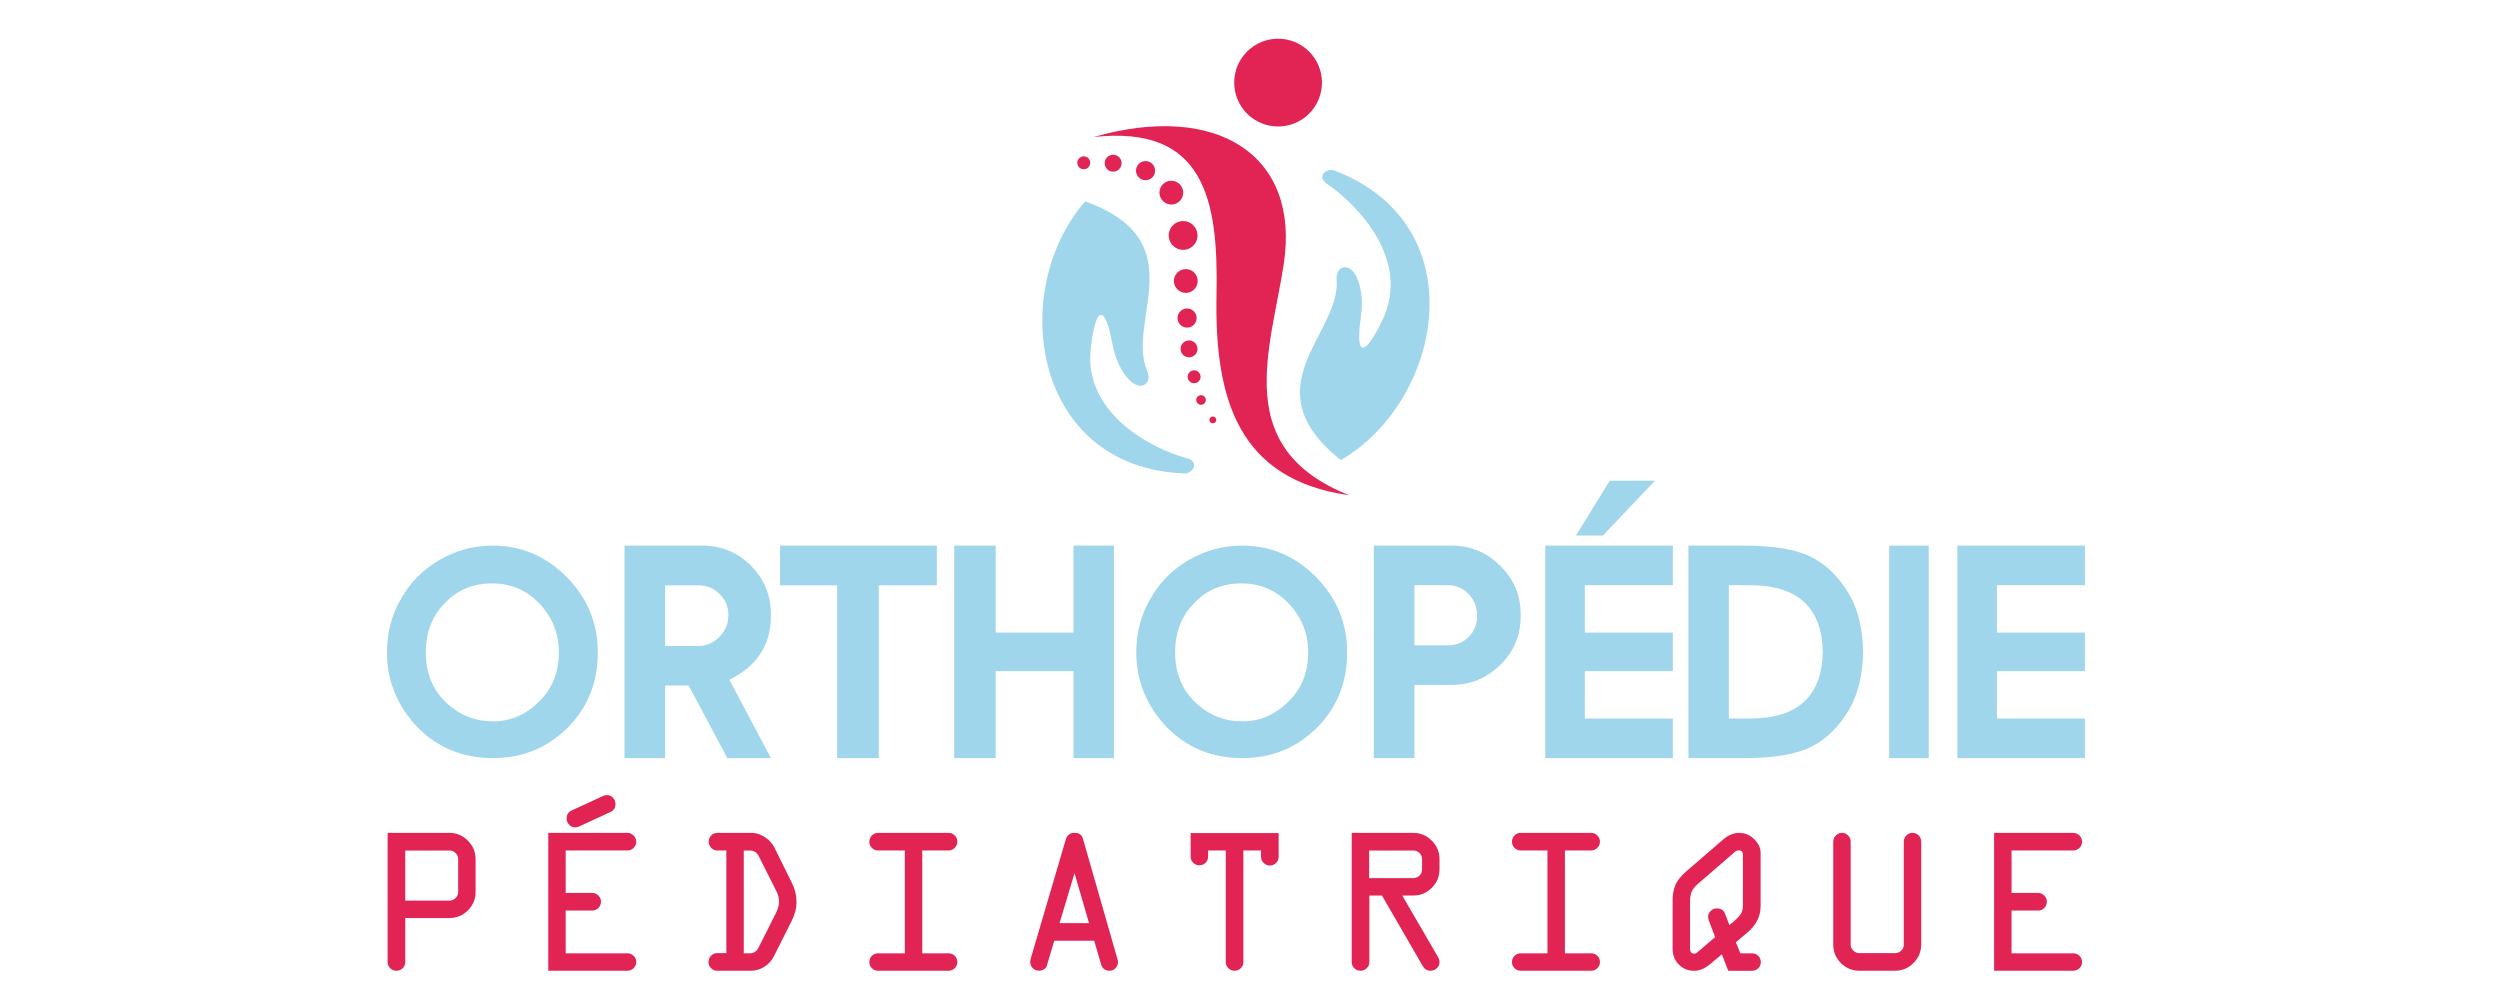 <?xml version="1.0" encoding="utf-8"?>
<!-- Generator: Adobe Illustrator 16.0.0, SVG Export Plug-In . SVG Version: 6.00 Build 0)  -->
<!DOCTYPE svg PUBLIC "-//W3C//DTD SVG 1.1//EN" "http://www.w3.org/Graphics/SVG/1.1/DTD/svg11.dtd">
<svg version="1.1" id="Calque_1" xmlns:x="http://ns.adobe.com/Extensibility/1.0/" xmlns:i="http://ns.adobe.com/AdobeIllustrator/10.0/" xmlns:graph="http://ns.adobe.com/Graphs/1.0/"
	 xmlns="http://www.w3.org/2000/svg" xmlns:xlink="http://www.w3.org/1999/xlink" x="0px" y="0px" width="200px" height="80px"
	 viewBox="0 0 200 80" enable-background="new 0 0 200 80" xml:space="preserve">
<path fill-rule="evenodd" clip-rule="evenodd" fill="#E12454" d="M95.536,21.806c-0.372-0.371-0.974-0.371-1.346,0
	s-0.372,0.975,0,1.346c0.372,0.372,0.974,0.372,1.346,0C95.908,22.78,95.908,22.177,95.536,21.806 M95.507,24.902
	c-0.298-0.299-0.783-0.299-1.081,0c-0.299,0.299-0.299,0.783,0,1.081c0.298,0.3,0.783,0.3,1.081,0
	C95.807,25.686,95.807,25.201,95.507,24.902z M95.604,27.431c-0.266-0.265-0.694-0.265-0.959,0s-0.265,0.693,0,0.958
	s0.693,0.265,0.959,0C95.867,28.124,95.867,27.695,95.604,27.431z M95.895,29.777c-0.203-0.202-0.529-0.202-0.732,0
	c-0.201,0.203-0.201,0.53,0,0.732c0.203,0.202,0.529,0.202,0.732,0C96.097,30.308,96.097,29.98,95.895,29.777z M96.354,31.726
	c-0.15-0.15-0.393-0.15-0.543,0s-0.15,0.394,0,0.544s0.393,0.15,0.543,0S96.504,31.876,96.354,31.726z M97.223,33.398
	c-0.107-0.107-0.283-0.107-0.39,0c-0.106,0.106-0.106,0.281,0,0.389c0.106,0.106,0.282,0.106,0.39,0
	C97.33,33.68,97.33,33.505,97.223,33.398z M94.381,14.738c-0.372-0.372-0.975-0.372-1.346,0c-0.372,0.372-0.372,0.974,0,1.346
	c0.371,0.372,0.974,0.372,1.346,0C94.752,15.712,94.752,15.11,94.381,14.738z M92.186,13.112c-0.299-0.299-0.783-0.299-1.082,0
	s-0.299,0.783,0,1.082c0.299,0.299,0.783,0.299,1.082,0C92.484,13.895,92.484,13.411,92.186,13.112z M89.531,12.577
	c-0.265-0.265-0.693-0.265-0.958,0c-0.264,0.264-0.264,0.694,0,0.958c0.265,0.265,0.694,0.265,0.958,0S89.795,12.841,89.531,12.577z
	 M87.066,12.658c-0.202-0.203-0.53-0.203-0.732,0c-0.202,0.202-0.202,0.529,0,0.731s0.53,0.202,0.732,0S87.268,12.859,87.066,12.658
	z M95.465,18.021c-0.449-0.451-1.18-0.451-1.631,0c-0.45,0.45-0.45,1.181,0,1.631c0.451,0.45,1.182,0.45,1.631,0
	C95.916,19.201,95.916,18.471,95.465,18.021z M104.73,9.091c1.371-1.372,1.371-3.594,0-4.966c-1.371-1.371-3.594-1.371-4.965,0
	c-1.372,1.372-1.372,3.594,0,4.966C101.137,10.462,103.359,10.462,104.73,9.091z M107.937,39.621
	c-9.458-3.77-6.298-11.551-5.239-18.483c1.352-8.836-5.454-12.979-15.196-10.178c8.788-0.952,9.979,4.876,9.82,12.581
	C97.146,31.956,99.081,38.37,107.937,39.621z"/>
<path fill-rule="evenodd" clip-rule="evenodd" fill="#9FD6EB" d="M107.264,36.807c8.127-4.71,10.902-18.781-0.48-23.154
	c-0.701-0.269-1.455,0.496-0.66,1.033c2.555,1.728,6.736,6.153,4.492,10.869c-1.473,3.096-2.203,2.979-1.75-0.176
	c0.18-1.258,0.07-2.326-0.33-3.204c-0.549-1.201-1.69-0.969-1.604,0.233C107.245,26.725,99.944,30.972,107.264,36.807"/>
<path fill-rule="evenodd" clip-rule="evenodd" fill="#9FD6EB" d="M86.813,16.109c-6.178,7.075-4.274,21.29,7.912,21.764
	c0.749,0.03,1.217-0.936,0.293-1.188c-2.976-0.813-8.36-3.656-7.754-8.844c0.398-3.405,1.127-3.529,1.713-0.396
	c0.234,1.248,0.682,2.224,1.345,2.927c0.905,0.96,1.913,0.372,1.442-0.737C90.076,25.648,95.622,19.276,86.813,16.109"/>
<g>
	<g>
		<path fill="#9FD6EB" d="M39.433,60.649c-2.41,0-4.429-0.83-6.057-2.489c-1.612-1.723-2.418-3.711-2.418-5.963
			c0-1.596,0.379-3.034,1.138-4.314c0.727-1.296,1.754-2.327,3.082-3.095c1.319-0.758,2.738-1.138,4.255-1.138
			c2.26,0,4.22,0.83,5.88,2.489c1.675,1.691,2.513,3.711,2.513,6.058c0,2.402-0.811,4.414-2.43,6.034
			C43.759,59.844,41.772,60.649,39.433,60.649z M39.433,57.71c0.719,0,1.385-0.135,1.998-0.403s1.18-0.664,1.701-1.186
			c1.051-1.027,1.577-2.335,1.577-3.924c0-1.525-0.526-2.837-1.577-3.936c-1.012-1.059-2.272-1.588-3.782-1.588
			c-1.525,0-2.782,0.529-3.77,1.588c-1.012,1.02-1.517,2.331-1.517,3.936c0,1.802,0.656,3.236,1.968,4.303
			C37.019,57.307,38.152,57.71,39.433,57.71z"/>
		<path fill="#9FD6EB" d="M61.671,60.649h-3.485l-3.094-5.809h-1.885v5.809h-3.248V43.65h6.235c1.517,0,2.81,0.533,3.876,1.601
			c1.066,1.066,1.6,2.358,1.6,3.876v0.166c0,2.3-1.106,3.995-3.319,5.086L61.671,60.649z M55.874,51.676
			c0.648,0,1.209-0.245,1.684-0.735c0.474-0.474,0.711-1.055,0.711-1.742c0-0.672-0.237-1.232-0.711-1.684
			c-0.466-0.458-1.027-0.688-1.684-0.688h-2.667v4.849H55.874z"/>
		<path fill="#9FD6EB" d="M74.948,43.65v3.177h-1.541h-3.105v13.822H66.97V46.827h-3.023h-1.541V43.65H74.948z"/>
		<path fill="#9FD6EB" d="M89.113,43.65v16.999h-3.236v-6.958h-6.223v6.958h-3.319V43.65h3.319v6.959h6.223V43.65H89.113z"/>
		<path fill="#9FD6EB" d="M99.379,60.649c-2.41,0-4.429-0.83-6.057-2.489c-1.612-1.723-2.418-3.711-2.418-5.963
			c0-1.596,0.379-3.034,1.138-4.314c0.727-1.296,1.754-2.327,3.082-3.095c1.319-0.758,2.738-1.138,4.255-1.138
			c2.26,0,4.22,0.83,5.88,2.489c1.675,1.691,2.513,3.711,2.513,6.058c0,2.402-0.81,4.414-2.43,6.034
			C103.706,59.844,101.719,60.649,99.379,60.649z M99.379,57.71c0.719,0,1.385-0.135,1.998-0.403c0.611-0.269,1.18-0.664,1.7-1.186
			c1.052-1.027,1.577-2.335,1.577-3.924c0-1.525-0.525-2.837-1.577-3.936c-1.011-1.059-2.272-1.588-3.781-1.588
			c-1.525,0-2.782,0.529-3.77,1.588c-1.012,1.02-1.517,2.331-1.517,3.936c0,1.802,0.656,3.236,1.968,4.303
			C96.965,57.307,98.099,57.71,99.379,57.71z"/>
		<path fill="#9FD6EB" d="M113.153,60.649h-3.248V43.65h6.224c1.509,0,2.801,0.533,3.876,1.601c1.099,1.075,1.647,2.363,1.647,3.864
			v0.226c0,1.501-0.549,2.789-1.647,3.864c-1.083,1.059-2.375,1.589-3.876,1.589h-2.976V60.649z M115.809,51.628
			c0.68,0,1.24-0.225,1.684-0.675c0.45-0.443,0.676-1.004,0.676-1.684s-0.226-1.261-0.676-1.742
			c-0.451-0.475-1.012-0.712-1.684-0.712h-2.655v4.813H115.809z"/>
		<path fill="#9FD6EB" d="M133.827,43.65v3.165h-7.041v3.794h7.041v3.082h-7.041v3.793h7.041v3.165h-10.206V43.65H133.827z
			 M128.232,42.845h-2.157l2.702-4.386h3.616L128.232,42.845z"/>
		<path fill="#9FD6EB" d="M147.97,47.609c0.355,0.625,0.62,1.316,0.794,2.075s0.269,1.58,0.284,2.466
			c-0.016,0.885-0.11,1.707-0.284,2.465c-0.174,0.759-0.438,1.451-0.794,2.075c-0.814,1.406-1.813,2.41-2.999,3.011
			c-1.193,0.632-3.011,0.948-5.453,0.948h-4.445V52.15v-8.5h4.445c2.442,0,4.26,0.316,5.453,0.948
			C146.156,45.199,147.155,46.203,147.97,47.609z M139.992,57.484c3.816,0,5.761-1.778,5.832-5.334
			c-0.071-3.557-2.016-5.335-5.832-5.335h-1.684v5.335v5.334H139.992z"/>
		<path fill="#9FD6EB" d="M151.135,43.65h3.165v16.999h-3.165V43.65z"/>
		<path fill="#9FD6EB" d="M166.793,43.65v3.165h-7.041v3.794h7.041v3.082h-7.041v3.793h7.041v3.165h-10.206V43.65H166.793z"/>
	</g>
</g>
<g>
	<g>
		<path fill="#E12454" d="M31.009,76.963V66.629h4.947c0.57,0,1.061,0.207,1.473,0.623c0.413,0.414,0.619,0.91,0.619,1.484v2.615
			c0,0.576-0.205,1.068-0.614,1.479c-0.41,0.408-0.902,0.613-1.478,0.613H32.42v3.52c0,0.193-0.068,0.359-0.204,0.494
			c-0.135,0.137-0.3,0.203-0.494,0.203c-0.199,0-0.368-0.066-0.506-0.203C31.078,77.322,31.009,77.156,31.009,76.963z M32.42,72.049
			h3.536c0.188,0,0.352-0.066,0.49-0.203c0.138-0.135,0.208-0.301,0.208-0.494v-2.615c0-0.193-0.069-0.357-0.208-0.492
			c-0.138-0.137-0.302-0.205-0.49-0.205H32.42V72.049z"/>
		<path fill="#E12454" d="M50.186,68.039h-4.931v3.396h2.125c0.188,0,0.352,0.068,0.49,0.207s0.208,0.301,0.208,0.49
			c0,0.199-0.068,0.367-0.204,0.506c-0.135,0.139-0.3,0.207-0.494,0.207h-2.125v3.42h4.947c0.188,0,0.352,0.068,0.49,0.203
			c0.138,0.137,0.208,0.301,0.208,0.494s-0.071,0.359-0.211,0.494c-0.142,0.137-0.309,0.203-0.502,0.203h-6.325V66.629h6.325
			c0.194,0,0.361,0.07,0.502,0.211c0.141,0.143,0.211,0.309,0.211,0.502c0,0.189-0.071,0.352-0.211,0.49
			C50.547,67.971,50.38,68.039,50.186,68.039z M48.252,63.674c0.1-0.045,0.202-0.066,0.307-0.066c0.199,0,0.362,0.074,0.49,0.221
			s0.191,0.311,0.191,0.492c0,0.299-0.13,0.51-0.39,0.631l-2.532,1.172c-0.1,0.043-0.202,0.066-0.307,0.066
			c-0.199,0-0.362-0.074-0.49-0.221s-0.191-0.311-0.191-0.494c0-0.299,0.13-0.508,0.39-0.631L48.252,63.674z"/>
		<path fill="#E12454" d="M57.394,66.629h2.756c0.36,0.006,0.709,0.121,1.05,0.348c0.34,0.229,0.59,0.502,0.751,0.822l1.378,2.789
			c0.26,0.504,0.39,1.029,0.39,1.578c0,0.508-0.138,1.031-0.415,1.568l-1.386,2.756c-0.177,0.354-0.432,0.639-0.764,0.852
			s-0.703,0.318-1.112,0.318h-2.665c-0.194,0-0.358-0.068-0.494-0.207c-0.136-0.139-0.204-0.301-0.204-0.49
			c0-0.193,0.068-0.361,0.204-0.502c0.135-0.141,0.3-0.211,0.494-0.211h0.73v-8.211h-0.714c-0.194,0-0.358-0.07-0.494-0.211
			c-0.136-0.141-0.204-0.309-0.204-0.502c0-0.188,0.068-0.352,0.204-0.49C57.035,66.697,57.2,66.629,57.394,66.629z M59.502,68.039
			v8.227l0.488-0.002c0.309,0,0.541-0.152,0.695-0.455l1.378-2.74c0.171-0.359,0.258-0.66,0.26-0.904
			c0-0.303-0.069-0.59-0.208-0.861l-1.427-2.84c-0.149-0.281-0.393-0.424-0.73-0.424H59.502z"/>
		<path fill="#E12454" d="M70.246,66.629h5.645c0.183,0,0.344,0.068,0.486,0.207c0.141,0.139,0.211,0.303,0.211,0.49
			c0,0.193-0.069,0.361-0.208,0.502s-0.302,0.211-0.49,0.211h-2.108v8.227h2.108c0.194,0,0.358,0.068,0.494,0.203
			c0.136,0.137,0.204,0.301,0.204,0.494s-0.069,0.359-0.208,0.494c-0.138,0.137-0.302,0.203-0.49,0.203h-5.645
			c-0.194,0-0.358-0.066-0.494-0.203c-0.136-0.135-0.204-0.301-0.204-0.494s0.068-0.357,0.204-0.494
			c0.135-0.135,0.3-0.203,0.494-0.203h2.142v-8.227h-2.142c-0.194,0-0.358-0.068-0.494-0.207c-0.136-0.139-0.204-0.301-0.204-0.49
			c0-0.199,0.068-0.367,0.204-0.506C69.887,66.697,70.052,66.629,70.246,66.629z"/>
		<path fill="#E12454" d="M82.458,76.689l2.808-9.543c0.112-0.344,0.347-0.518,0.705-0.518c0.347,0,0.565,0.146,0.655,0.439
			l2.779,9.688c0.022,0.072,0.033,0.141,0.033,0.207c0,0.193-0.066,0.359-0.199,0.494c-0.133,0.137-0.284,0.203-0.456,0.203
			c-0.365,0-0.597-0.168-0.696-0.506l-0.552-1.893h-3.193l-0.607,2.027c-0.017,0.088-0.086,0.172-0.208,0.252
			c-0.123,0.08-0.256,0.119-0.401,0.119c-0.206,0-0.375-0.068-0.509-0.207s-0.2-0.307-0.2-0.506
			C82.417,76.863,82.431,76.777,82.458,76.689z M85.961,69.857l-1.196,3.992h2.359L85.961,69.857z"/>
		<path fill="#E12454" d="M95.252,68.529v-1.885h7.039v1.902c0,0.193-0.068,0.357-0.207,0.494c-0.139,0.135-0.301,0.203-0.49,0.203
			c-0.193,0-0.359-0.07-0.502-0.209c-0.14-0.137-0.21-0.301-0.21-0.488v-0.508h-1.412v8.924c0,0.193-0.068,0.359-0.207,0.494
			c-0.139,0.137-0.302,0.203-0.49,0.203c-0.199,0-0.367-0.066-0.506-0.203c-0.139-0.135-0.207-0.301-0.207-0.494v-8.924h-1.412v0.49
			c0,0.193-0.067,0.359-0.203,0.494c-0.136,0.137-0.3,0.203-0.494,0.203c-0.193,0-0.357-0.066-0.493-0.203
			C95.321,68.889,95.252,68.723,95.252,68.529z"/>
		<path fill="#E12454" d="M108.137,76.963V66.629h4.932c0.57,0,1.061,0.207,1.473,0.623c0.412,0.414,0.619,0.91,0.619,1.484v0.797
			c0,0.582-0.205,1.078-0.615,1.49c-0.408,0.412-0.9,0.619-1.477,0.619h-0.889l2.848,4.896c0.088,0.145,0.133,0.289,0.133,0.432
			c0,0.189-0.072,0.352-0.217,0.486c-0.145,0.137-0.309,0.203-0.49,0.203c-0.277,0.002-0.488-0.123-0.633-0.371l-3.264-5.646h-1.008
			v5.32c0,0.193-0.07,0.359-0.211,0.494c-0.143,0.137-0.309,0.203-0.504,0.203c-0.193,0-0.357-0.066-0.492-0.203
			C108.205,77.322,108.137,77.156,108.137,76.963z M109.531,70.248h3.537c0.193,0,0.357-0.068,0.494-0.203
			c0.135-0.137,0.203-0.301,0.203-0.494v-0.814c0-0.193-0.068-0.357-0.203-0.492c-0.137-0.137-0.301-0.205-0.494-0.205h-3.537
			V70.248z"/>
		<path fill="#E12454" d="M121.654,66.629h5.645c0.184,0,0.344,0.068,0.486,0.207c0.141,0.139,0.211,0.303,0.211,0.49
			c0,0.193-0.068,0.361-0.207,0.502s-0.303,0.211-0.49,0.211h-2.107v8.227h2.107c0.193,0,0.357,0.068,0.494,0.203
			c0.135,0.137,0.203,0.301,0.203,0.494s-0.068,0.359-0.207,0.494c-0.139,0.137-0.303,0.203-0.49,0.203h-5.645
			c-0.193,0-0.357-0.066-0.494-0.203c-0.135-0.135-0.203-0.301-0.203-0.494s0.068-0.357,0.203-0.494
			c0.137-0.135,0.301-0.203,0.494-0.203h2.143v-8.227h-2.143c-0.193,0-0.357-0.068-0.494-0.207c-0.135-0.139-0.203-0.301-0.203-0.49
			c0-0.199,0.068-0.367,0.203-0.506C121.297,66.697,121.461,66.629,121.654,66.629z"/>
		<path fill="#E12454" d="M134.93,69.684l2.971-2.564c0.398-0.326,0.809-0.49,1.229-0.49c0.465,0,0.867,0.168,1.209,0.506
			c0.34,0.338,0.51,0.701,0.51,1.088v4.266c0,0.809-0.346,1.506-1.037,2.092l-0.943,0.797l0.363,0.889h0.938
			c0.193,0,0.357,0.068,0.492,0.203c0.137,0.137,0.205,0.301,0.205,0.494s-0.068,0.359-0.205,0.494
			c-0.135,0.137-0.299,0.203-0.492,0.203h-1.91l-0.51-1.314l-0.953,0.791c-0.42,0.35-0.842,0.523-1.268,0.523
			c-0.488,0-0.896-0.166-1.225-0.502c-0.33-0.334-0.494-0.74-0.494-1.217v-3.893c0-0.486,0.074-0.906,0.225-1.258
			C134.182,70.439,134.48,70.07,134.93,69.684z M138.814,68.131l-2.969,2.568c-0.26,0.227-0.432,0.443-0.516,0.648
			s-0.127,0.496-0.127,0.873v3.639c0,0.287,0.111,0.432,0.332,0.432c0.088,0,0.174-0.037,0.256-0.109l1.422-1.215l-0.465-1.217
			c-0.066-0.16-0.1-0.299-0.1-0.414c0-0.172,0.068-0.324,0.207-0.461c0.139-0.135,0.301-0.203,0.49-0.203
			c0.326,0,0.543,0.133,0.648,0.398l0.359,0.936c0.4-0.314,0.682-0.576,0.842-0.783s0.242-0.453,0.242-0.734v-4.107
			c0-0.232-0.107-0.35-0.322-0.35C138.998,68.025,138.896,68.059,138.814,68.131z"/>
		<path fill="#E12454" d="M146.66,75.568v-8.227c0-0.193,0.07-0.359,0.209-0.502c0.139-0.141,0.301-0.211,0.488-0.211
			c0.189,0,0.352,0.068,0.49,0.207s0.207,0.303,0.207,0.49v8.242c0,0.184,0.07,0.342,0.209,0.479
			c0.139,0.135,0.301,0.203,0.488,0.203h2.855c0.195,0,0.359-0.066,0.494-0.199c0.137-0.133,0.203-0.293,0.203-0.482v-8.227
			c0-0.199,0.068-0.367,0.205-0.506c0.135-0.139,0.299-0.207,0.492-0.207c0.195,0,0.359,0.068,0.494,0.207
			c0.137,0.139,0.203,0.307,0.203,0.506v8.211c0,0.574-0.205,1.07-0.617,1.484c-0.412,0.416-0.904,0.623-1.475,0.623h-2.855
			c-0.574,0-1.066-0.205-1.477-0.613C146.865,76.637,146.66,76.145,146.66,75.568z"/>
		<path fill="#E12454" d="M165.854,68.039h-4.93v3.396h2.125c0.188,0,0.352,0.068,0.49,0.207s0.207,0.301,0.207,0.49
			c0,0.199-0.068,0.367-0.203,0.506c-0.137,0.139-0.301,0.207-0.494,0.207h-2.125v3.42h4.947c0.188,0,0.352,0.068,0.49,0.203
			c0.139,0.137,0.207,0.301,0.207,0.494s-0.07,0.359-0.211,0.494c-0.143,0.137-0.309,0.203-0.504,0.203h-6.324V66.629h6.324
			c0.195,0,0.361,0.07,0.504,0.211c0.141,0.143,0.211,0.309,0.211,0.502c0,0.189-0.07,0.352-0.211,0.49
			C166.215,67.971,166.049,68.039,165.854,68.039z"/>
	</g>
</g>
</svg>
